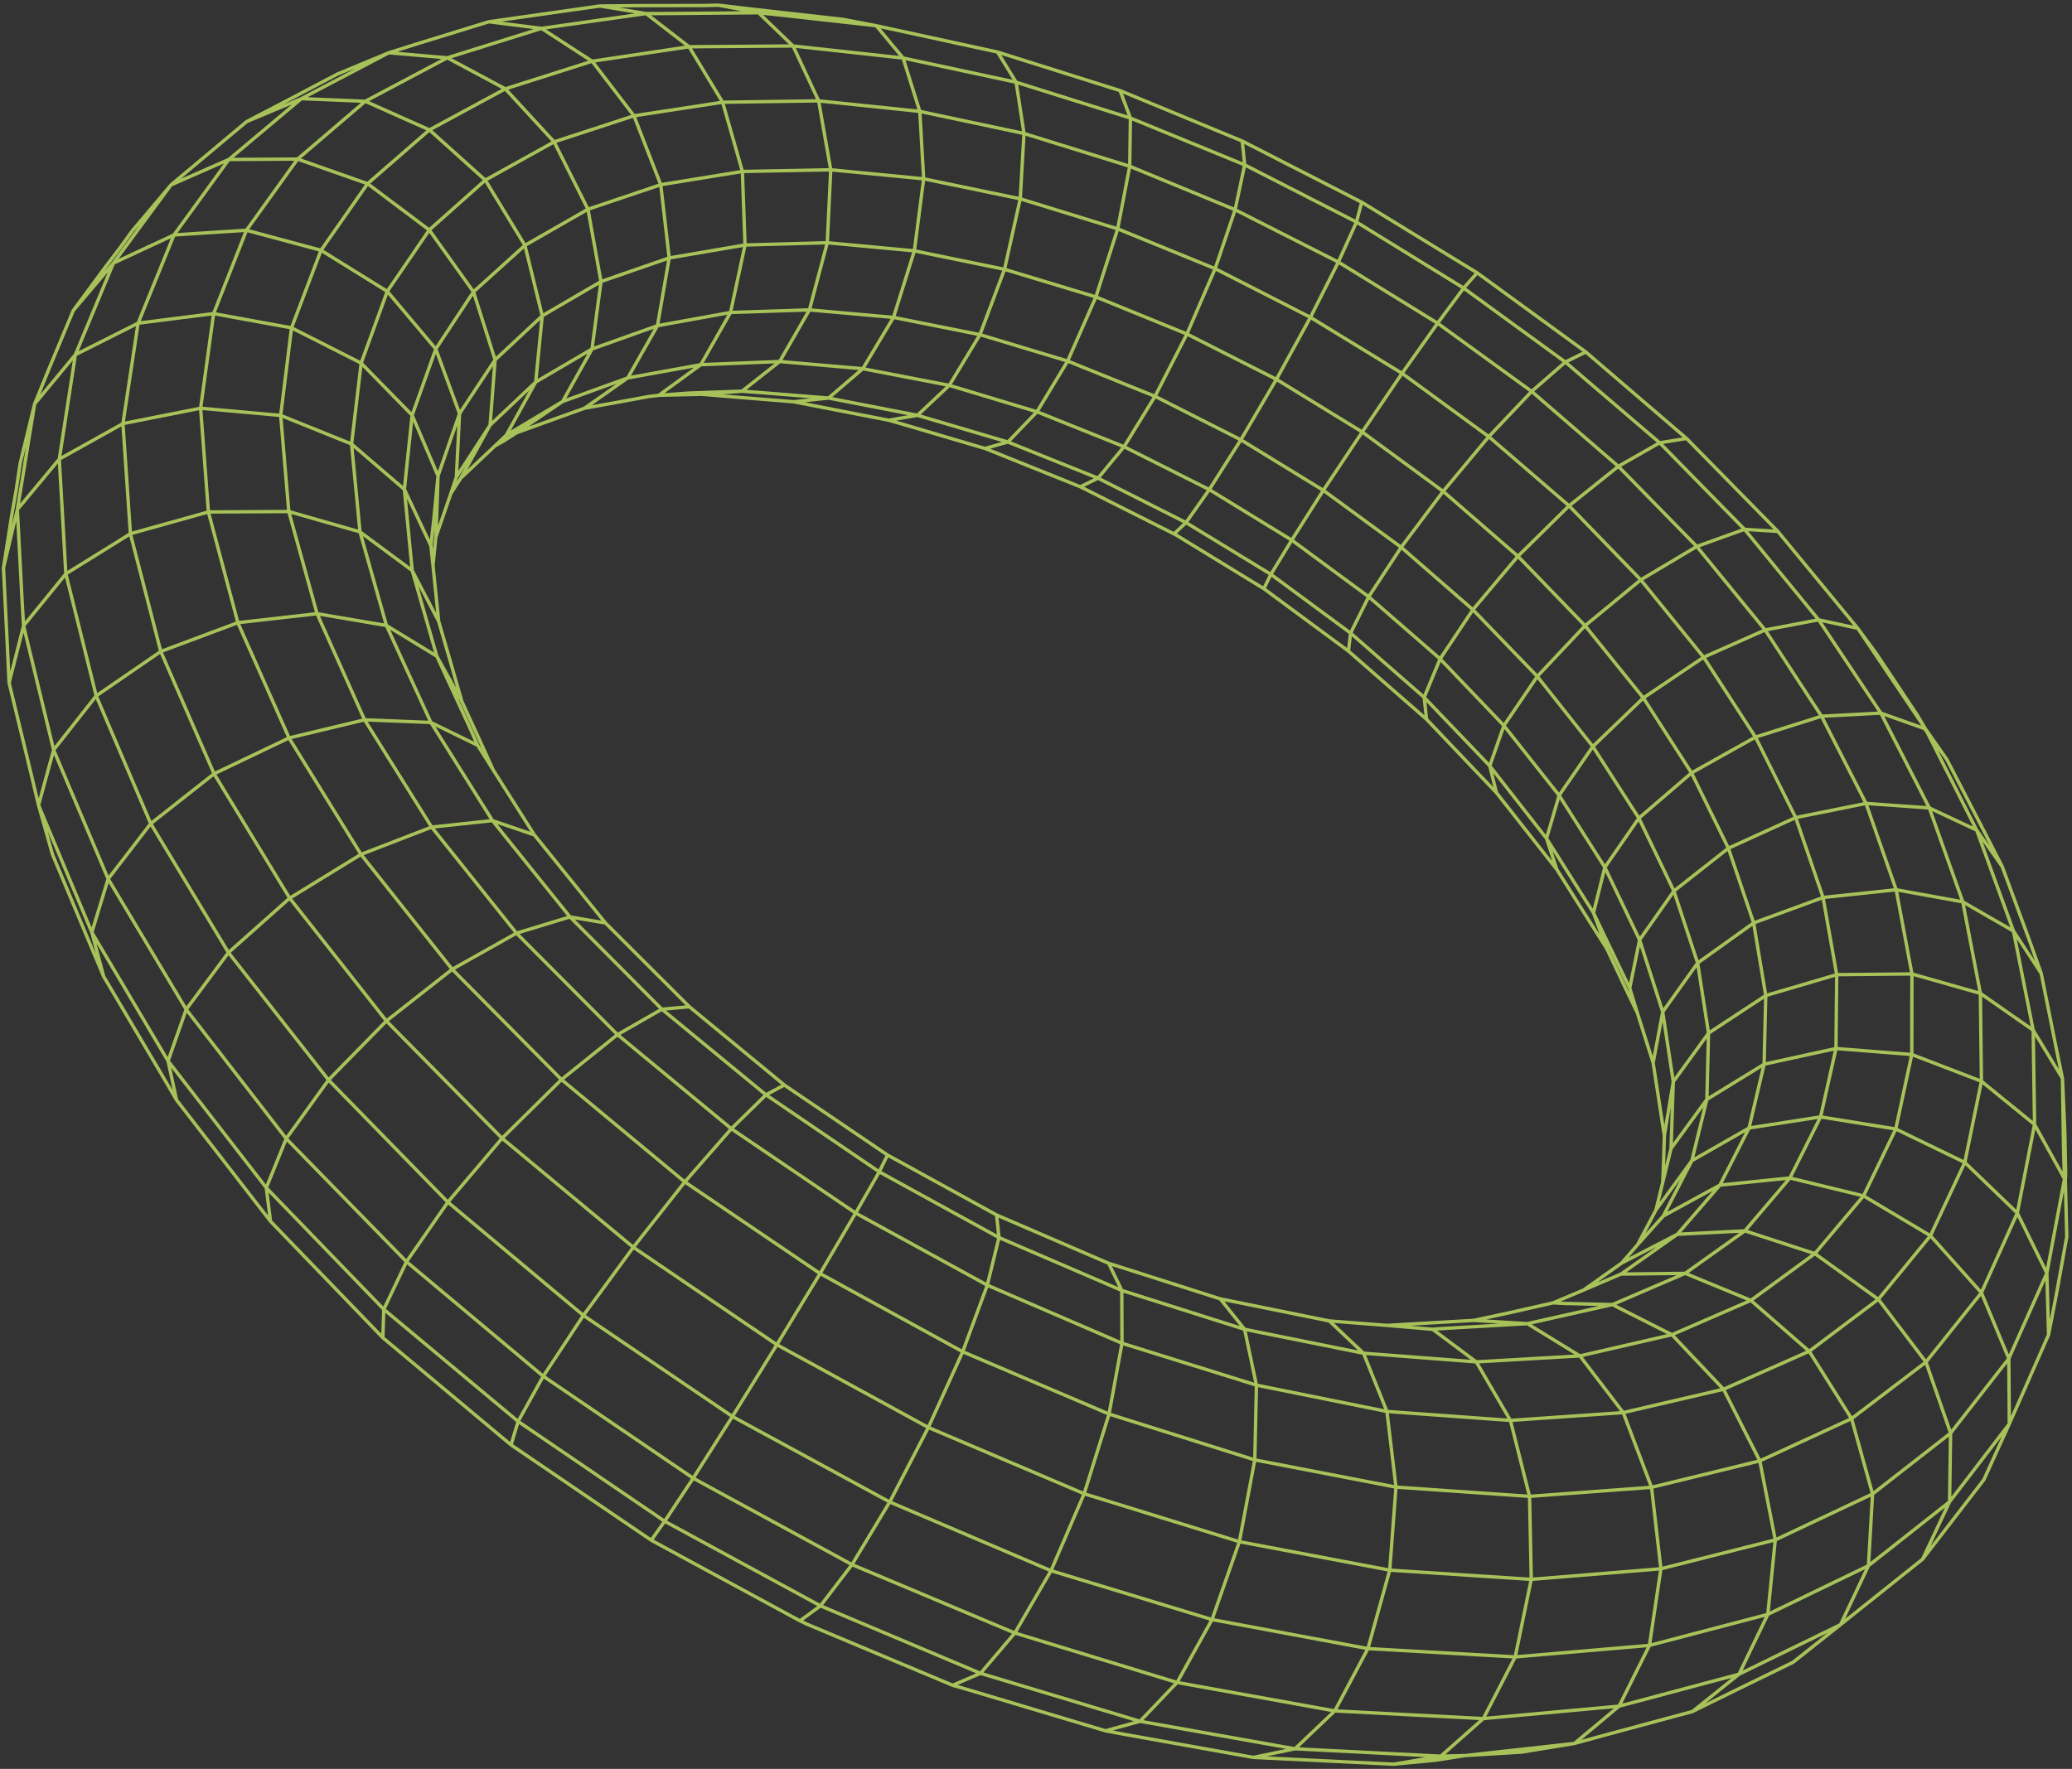 <svg width="493" height="421" viewBox="0 0 493 421" fill="none" xmlns="http://www.w3.org/2000/svg">
<rect x="0" y="0" width="493" height="421" fill="#333333" stroke="none"/>
<path d="M330.031 315.447L338.979 314.924L350.691 314.251M330.031 315.447L316.286 314.379M330.031 315.447L340.867 316.373M350.691 314.251L359.204 312.422L369.536 310.081M350.691 314.251L363.418 315.029M369.536 310.081L376.815 307.019M369.536 310.081L372.3 310.222L383.646 310.494M376.815 307.019L385.844 300.613M376.815 307.019L385.695 303.228M385.844 300.613L389.633 296.249M385.844 300.613L399.093 293.765M389.633 296.249L395.754 289.413M389.633 296.249L394.011 287.963M395.754 289.413L402.541 276.257M395.754 289.413L409.223 282.056M402.541 276.257L406.128 261.653M402.541 276.257L416.155 268.464M402.541 276.257L394.011 287.963M406.128 261.653L406.518 245.893M406.128 261.653L419.744 253.28M406.128 261.653L397.599 273.36M406.518 245.893L420.134 236.938M406.518 245.893L398.134 257.454M406.518 245.893L403.927 229.194M420.134 236.938L437.017 231.972M420.134 236.938L419.744 253.28M420.134 236.938L417.253 219.658M437.017 231.972L454.91 231.798M437.017 231.972L436.842 249.547M437.017 231.972L433.774 213.603M454.91 231.798L471.196 236.42M454.91 231.798L454.879 250.971M454.91 231.798L451.161 211.76M471.196 236.42L483.765 245.187M471.196 236.42L471.453 257.335M471.196 236.42L467.012 214.639M483.765 245.187L490.729 256.65M483.765 245.187L484.092 267.627M483.765 245.187L479.076 221.591M490.729 256.65L490.993 273.353L491.199 280.688L487.017 302.991M490.729 256.65L491.29 269.431L491.492 279.235L491.417 280.906M490.729 256.65L489.141 248.955L485.678 231.676M487.017 302.991L477.964 323.341M487.017 302.991L487.43 317.661M487.017 302.991L479.984 288.695M477.964 323.341L478.084 338.882M477.964 323.341L464.116 341.084M477.964 323.341L471.444 307.664M478.084 338.882L472.025 352.182L457.447 371.088M478.084 338.882L463.87 357.424M478.084 338.882L487.43 317.661M457.447 371.088L437.929 386.662M457.447 371.088L463.87 357.424M437.929 386.662L413.762 398.467M437.929 386.662L426.64 395.613L411.572 402.973L402.691 407.345M437.929 386.662L444.571 372.634M413.762 398.467L385.236 406.066M413.762 398.467L402.691 407.345M413.762 398.467L420.622 384.221M385.236 406.066L374.602 414.943M385.236 406.066L392.461 391.602M385.236 406.066L352.936 409.023M374.602 414.943L362.088 416.997L348.631 417.818M374.602 414.943L348.631 417.818M374.602 414.943L381.807 412.971L402.691 407.345M348.631 417.818L342.812 417.972M348.631 417.818L341.719 418.919L331.607 419.879M342.812 417.972L308.12 416.213M342.812 417.972L331.607 419.879M342.812 417.972L352.936 409.023M308.12 416.213L271.253 409.664M308.12 416.213L298.224 418.263M308.12 416.213L317.59 407.192M271.253 409.664L233.303 398.251M271.253 409.664L263.03 411.929M271.253 409.664L280.069 400.426M233.303 398.251L226.679 401.094M233.303 398.251L195.215 382.19M233.303 398.251L241.465 388.651M226.679 401.094L192.007 386.552L190.336 385.756M226.679 401.094L229.951 402.033L263.03 411.929M190.336 385.756L154.945 366.568M190.336 385.756L195.215 382.19M154.945 366.568L121.595 343.89M154.945 366.568L158.152 362.06M121.595 343.89L91.088 318.376M121.595 343.89L123.278 338.296M91.088 318.376L91.317 311.621M91.088 318.376L64.366 290.676M91.317 311.621L63.36 282.689M91.317 311.621L96.718 300.283M91.317 311.621L123.278 338.296M63.36 282.689L39.989 252.515M63.36 282.689L68.107 270.989M63.36 282.689L64.366 290.676M39.989 252.515L21.854 221.897M39.989 252.515L44.3 240.235M39.989 252.515L42.01 261.808M21.854 221.897L19.753 216.889L9.174 191.633M21.854 221.897L25.73 209.181M21.854 221.897L24.674 232.423M9.174 191.633L7.585 184.954L2.166 162.521M9.174 191.633L12.759 178.481M9.174 191.633L12.501 203.392L16.486 212.9L21.196 224.15L24.674 232.423M2.166 162.521L5.607 148.935M2.166 162.521L1.744 153.662L0.829 135.144M5.607 148.935L5.253 142.908L4.125 121.267M5.607 148.935L12.759 178.481M5.607 148.935L15.665 136.573M4.125 121.267L5.3 114.148L8.239 96.132M4.125 121.267L14.109 109.268M4.125 121.267L0.829 135.144M8.239 96.132L11.744 87.557L17.44 73.894M8.239 96.132L17.931 84.424M8.239 96.132L4.797 110.3L3.914 116.256L2.74 122.94L0.829 135.144M17.44 73.894L25.166 63.423L28.447 59.133L31.436 54.989L40.691 44.007M17.44 73.894L26.986 62.622M40.691 44.007L54.448 37.958M40.691 44.007L58.681 28.945M40.691 44.007L26.986 62.622M54.448 37.958L71.71 23.477M54.448 37.958L70.814 37.858M54.448 37.958L41.399 55.917M71.71 23.477L86.911 24.106M71.71 23.477L92.53 12.549M71.71 23.477L58.681 28.945M86.911 24.106L102.175 30.908M86.911 24.106L106.421 13.761M86.911 24.106L70.814 37.858M102.175 30.908L115.466 42.869M102.175 30.908L120.229 21.147M102.175 30.908L87.461 43.714M115.466 42.869L124.896 58.396M115.466 42.869L131.846 33.765M115.466 42.869L102.136 54.729M124.896 58.396L129.015 75.166M124.896 58.396L139.894 49.802M124.896 58.396L112.659 69.455M129.015 75.166L127.462 90.928M129.015 75.166L142.994 67.009M129.015 75.166L117.797 85.642M127.462 90.928L116.607 101.185M127.462 90.928L140.858 83.063M127.462 90.928L120.458 103.576M116.607 101.185L108.586 113.545M116.607 101.185L109.604 113.834M116.607 101.185L117.797 85.642M108.586 113.545L107.271 117.468M108.586 113.545L109.339 98.438M107.271 117.468L103.69 127.86M107.271 117.468L109.604 113.834M103.69 127.86L103.32 131.564L103.024 134.615M103.69 127.86L103.917 122.703L104.222 113.261M103.024 134.615L104.384 147.903M103.024 134.615L102.523 129.896M104.384 147.903L107.423 158.357L109.882 166.922M104.384 147.903L98.076 135.785M109.882 166.922L114.955 177.953L117.347 183.251M109.882 166.922L103.935 156.183M117.347 183.251L127.141 198.704M117.347 183.251L113.647 177.374M127.141 198.704L144.055 219.665M127.141 198.704L117.182 195.306M144.055 219.665L164.025 239.605M144.055 219.665L135.619 218.226M164.025 239.605L186.615 258.233M164.025 239.605L157.477 240.196M186.615 258.233L211.173 274.897M186.615 258.233L182.248 260.564M211.173 274.897L237.117 289.162M211.173 274.897L209.203 278.894M237.117 289.162L263.793 300.666M237.117 289.162L237.69 294.535M263.793 300.666L290.327 309.12M263.793 300.666L266.91 307.124M290.327 309.12L316.286 314.379M290.327 309.12L296.134 316.373M316.286 314.379L324.42 322.065M340.867 316.373L341.522 316.299L346.469 316.001L363.418 315.029M340.867 316.373L351.256 324.127M363.418 315.029L375.916 322.707M363.418 315.029L383.646 310.494M375.916 322.707L386.223 336.199M375.916 322.707L351.256 324.127M375.916 322.707L397.818 317.661M386.223 336.199L392.959 353.981M386.223 336.199L359.38 338.058M386.223 336.199L410.089 330.64M392.959 353.981L395.182 373.368M392.959 353.981L363.933 356.134M392.959 353.981L418.717 347.693M395.182 373.368L392.461 391.602M395.182 373.368L364.337 375.887M395.182 373.368L422.396 366.497M392.461 391.602L360.525 394.341M392.461 391.602L420.622 384.221M352.936 409.023L317.59 407.192M352.936 409.023L360.525 394.341M317.59 407.192L280.069 400.426M317.59 407.192L325.47 392.364M280.069 400.426L241.465 388.651M280.069 400.426L288.385 385.452M241.465 388.651L202.722 372.373M241.465 388.651L250.072 373.822M202.722 372.373L164.934 351.809M202.722 372.373L195.215 382.19M202.722 372.373L211.694 357.47M164.934 351.809L129.259 327.537M164.934 351.809L158.152 362.06M164.934 351.809L174.268 337.124M129.259 327.537L96.718 300.283M129.259 327.537L138.811 313.07M129.259 327.537L123.278 338.296M96.718 300.283L68.107 270.989M96.718 300.283L106.56 286.106M68.107 270.989L44.3 240.235M68.107 270.989L78.167 257.029M44.3 240.235L25.73 209.181M44.3 240.235L54.359 226.71M25.73 209.181L12.759 178.481M25.73 209.181L35.861 196.019M12.759 178.481L22.891 165.611M15.665 136.573L31.028 127.034M15.665 136.573L14.109 109.268M15.665 136.573L22.891 165.611M31.028 127.034L49.584 121.847M31.028 127.034L29.252 100.819M31.028 127.034L38.256 155.055M49.584 121.847L68.714 121.744M49.584 121.847L47.733 97.157M49.584 121.847L56.597 148.199M68.714 121.744L85.653 126.582M68.714 121.744L66.787 98.87M68.714 121.744L75.439 146.062M85.653 126.582L91.945 148.868M85.653 126.582L83.651 105.669M85.653 126.582L98.076 135.785M91.945 148.868L102.527 171.945M91.945 148.868L103.935 156.183M91.945 148.868L75.439 146.062M102.527 171.945L117.182 195.306M102.527 171.945L113.647 177.374M102.527 171.945L86.744 171.317M117.182 195.306L135.619 218.226M117.182 195.306L102.705 196.855M135.619 218.226L157.477 240.196M135.619 218.226L122.884 222.096M157.477 240.196L182.248 260.564M157.477 240.196L146.921 246.241M182.248 260.564L209.203 278.894M182.248 260.564L174.015 268.638M209.203 278.894L237.69 294.535M209.203 278.894L203.586 288.708M237.69 294.535L266.91 307.124M237.69 294.535L234.908 305.869M266.91 307.124L296.134 316.373M266.91 307.124L266.962 319.688M296.134 316.373L324.42 322.065M296.134 316.373L298.95 329.659M324.42 322.065L351.256 324.127M324.42 322.065L329.998 335.927M351.256 324.127L359.38 338.058M397.818 317.661L416.597 309.496M397.818 317.661L410.089 330.64M397.818 317.661L383.646 310.494M416.597 309.496L431.817 298.36M416.597 309.496L430.471 321.602M416.597 309.496L400.969 303.058M431.817 298.36L443.405 284.615M431.817 298.36L446.929 309.229M431.817 298.36L415.169 292.94M443.405 284.615L451.068 268.697M443.405 284.615L459.318 294.103M443.405 284.615L425.882 280.358M451.068 268.697L454.879 250.971M451.068 268.697L467.494 276.66M451.068 268.697L433.179 265.821M454.879 250.971L471.453 257.335M454.879 250.971L436.842 249.547M451.161 211.76L443.993 191.218M451.161 211.76L467.012 214.639M451.161 211.76L433.774 213.603M443.993 191.218L433.407 170.465M443.993 191.218L459.048 192.283M443.993 191.218L427.258 194.586M433.407 170.465L419.984 149.933M433.407 170.465L447.52 169.716M433.407 170.465L417.688 175.428M419.984 149.933L403.724 130.061M419.984 149.933L432.718 147.516M419.984 149.933L405.354 156.421M403.724 130.061L385.062 110.991M403.724 130.061L415.078 125.975M403.724 130.061L390.4 137.998M385.062 110.991L364.434 93.158M385.062 110.991L394.89 105.382M385.062 110.991L373.336 120.378M364.434 93.158L342.057 76.926M364.434 93.158L372.446 86.173M364.434 93.158L354.233 103.923M342.057 76.926L318.441 62.367M342.057 76.926L348.253 68.564M342.057 76.926L333.6 88.851M318.441 62.367L293.877 49.915M318.441 62.367L311.801 75.523M318.441 62.367L322.749 52.846M293.877 49.915L268.799 39.57M293.877 49.915L289.126 63.94M293.877 49.915L296.149 39.236M268.799 39.57L243.646 31.768M268.799 39.57L265.939 54.464M268.799 39.57L268.964 28.096M243.646 31.768L218.851 26.507M243.646 31.768L242.747 47.311M243.646 31.768L241.774 19.57M218.851 26.507L194.78 24.004M218.851 26.507L219.771 42.555M218.851 26.507L214.871 13.804M194.78 24.004L188.691 10.941M194.78 24.004L171.94 24.331M194.78 24.004L197.662 40.412M188.691 10.941L180.484 3.038M188.691 10.941L214.871 13.804M188.691 10.941L163.96 11.126M180.484 3.038L170.959 1.238M180.484 3.038L185.357 3.539L208.483 6.116M180.484 3.038L159.1 3.218L153.717 3.227M170.959 1.238L167.104 1.317L151.393 1.343L142.737 1.429M170.959 1.238L179.54 2.241L186.449 3.029L200.557 4.603L208.483 6.116M142.737 1.429L124.621 4L116.328 5.176M142.737 1.429L153.717 3.227M116.328 5.176L99.953 10.213L92.53 12.549M116.328 5.176L128.835 6.753M92.53 12.549L80.376 17.58L76.08 19.838L69.31 23.408L58.681 28.945M92.53 12.549L106.421 13.761M26.986 62.622L17.931 84.424M26.986 62.622L41.399 55.917M17.931 84.424L14.109 109.268M17.931 84.424L32.855 76.92M14.109 109.268L29.252 100.819M22.891 165.611L35.861 196.019M22.891 165.611L38.256 155.055M35.861 196.019L54.359 226.71M35.861 196.019L50.937 184.157M54.359 226.71L78.167 257.029M54.359 226.71L68.927 213.759M78.167 257.029L106.56 286.106M78.167 257.029L91.937 242.989M106.56 286.106L138.811 313.07M106.56 286.106L119.459 270.906M138.811 313.07L174.268 337.124M138.811 313.07L150.694 296.855M174.268 337.124L211.694 357.47M174.268 337.124L184.842 320.04M211.694 357.47L250.072 373.822M211.694 357.47L220.887 339.735M250.072 373.822L288.385 385.452M250.072 373.822L257.957 355.507M288.385 385.452L325.47 392.364M288.385 385.452L294.889 366.922M325.47 392.364L360.525 394.341M325.47 392.364L330.664 373.69M360.525 394.341L364.337 375.887M420.622 384.221L444.571 372.634M420.622 384.221L422.396 366.497M444.571 372.634L463.87 357.424M444.571 372.634L445.544 355.566M463.87 357.424L464.116 341.084M487.43 317.661L489.337 307.781L491.759 294.341L491.417 280.906M491.417 280.906L484.092 267.627M485.678 231.676L482.854 223.764L476.409 206.272M485.678 231.676L479.076 221.591M476.409 206.272L470.313 197.566M476.409 206.272L472.421 198.507L463.212 180.729M470.313 197.566L459.048 192.283M470.313 197.566L479.076 221.591M470.313 197.566L458.133 173.475M459.048 192.283L447.52 169.716M459.048 192.283L467.012 214.639M447.52 169.716L432.718 147.516M447.52 169.716L457.914 173.402L463.212 180.729M432.718 147.516L415.078 125.975M432.718 147.516L442.024 149.535M415.078 125.975L394.89 105.382M415.078 125.975L423.005 126.471M394.89 105.382L372.446 86.173M394.89 105.382L401.293 104.355M372.446 86.173L348.253 68.564M372.446 86.173L377.323 83.768M348.253 68.564L322.749 52.846M348.253 68.564L351.46 64.928M322.749 52.846L296.149 39.236M322.749 52.846L323.993 48.123M296.149 39.236L268.964 28.096M296.149 39.236L295.577 33.572M268.964 28.096L241.774 19.57M268.964 28.096L266.501 21.563M241.774 19.57L214.871 13.804M241.774 19.57L237.349 12.387M214.871 13.804L208.483 6.116M163.96 11.126L153.717 3.227M163.96 11.126L140.897 14.577M163.96 11.126L171.94 24.331M153.717 3.227L128.835 6.753M128.835 6.753L106.421 13.761M128.835 6.753L140.897 14.577M106.421 13.761L120.229 21.147M70.814 37.858L58.64 54.8M70.814 37.858L87.461 43.714M58.64 54.8L50.825 74.639M58.64 54.8L76.38 59.564M58.64 54.8L41.399 55.917M50.825 74.639L47.733 97.157M50.825 74.639L69.367 78.022M50.825 74.639L32.855 76.92M47.733 97.157L66.787 98.87M47.733 97.157L29.252 100.819M56.597 148.199L68.772 175.631M56.597 148.199L75.439 146.062M56.597 148.199L38.256 155.055M68.772 175.631L85.892 203.346M68.772 175.631L86.744 171.317M68.772 175.631L50.937 184.157M85.892 203.346L107.596 230.691M85.892 203.346L102.705 196.855M85.892 203.346L68.927 213.759M107.596 230.691L133.593 256.939M107.596 230.691L122.884 222.096M107.596 230.691L91.937 242.989M133.593 256.939L162.939 281.294M133.593 256.939L146.921 246.241M133.593 256.939L119.459 270.906M162.939 281.294L195.125 303.101M162.939 281.294L174.015 268.638M162.939 281.294L150.694 296.855M195.125 303.101L229.063 321.711M195.125 303.101L184.842 320.04M195.125 303.101L203.586 288.708M229.063 321.711L263.88 336.542M229.063 321.711L220.887 339.735M229.063 321.711L234.908 305.869M263.88 336.542L298.557 347.453M263.88 336.542L257.957 355.507M263.88 336.542L266.962 319.688M298.557 347.453L332.151 353.934M298.557 347.453L294.889 366.922M298.557 347.453L298.95 329.659M332.151 353.934L363.933 356.134M332.151 353.934L330.664 373.69M332.151 353.934L329.998 335.927M363.933 356.134L364.337 375.887M363.933 356.134L359.38 338.058M418.717 347.693L440.555 337.636M418.717 347.693L422.396 366.497M418.717 347.693L410.089 330.64M440.555 337.636L458.251 324.171M440.555 337.636L445.544 355.566M440.555 337.636L430.471 321.602M458.251 324.171L471.444 307.664M458.251 324.171L464.116 341.084M458.251 324.171L446.929 309.229M471.444 307.664L479.984 288.695M471.444 307.664L459.318 294.103M479.984 288.695L484.092 267.627M479.984 288.695L467.494 276.66M484.092 267.627L471.453 257.335M479.076 221.591L467.012 214.639M433.774 213.603L417.253 219.658M433.774 213.603L427.258 194.586M417.253 219.658L403.927 229.194M417.253 219.658L411.244 201.874M403.927 229.194L395.616 240.827M403.927 229.194L398.281 212.063M395.616 240.827L398.134 257.454M395.616 240.827L393.341 252.959M395.616 240.827L390.115 223.696M398.134 257.454L397.599 273.36M398.134 257.454L396.004 270.312M397.599 273.36L395.622 281.424M395.622 281.424L394.011 287.963M395.622 281.424L395.849 275.832L396.004 270.312M122.884 222.096L102.705 196.855M122.884 222.096L146.921 246.241M91.937 242.989L68.927 213.759M91.937 242.989L119.459 270.906M64.366 290.676L42.01 261.808M102.705 196.855L86.744 171.317M68.927 213.759L50.937 184.157M42.01 261.808L38.745 256.221L25.326 233.511L24.674 232.423M140.897 14.577L120.229 21.147M140.897 14.577L150.84 27.561M120.229 21.147L131.846 33.765M87.461 43.714L76.38 59.564M87.461 43.714L102.136 54.729M76.38 59.564L69.367 78.022M76.38 59.564L92.147 69.343M69.367 78.022L66.787 98.87M69.367 78.022L85.937 86.42M66.787 98.87L83.651 105.669M75.439 146.062L86.744 171.317M146.921 246.241L174.015 268.638M174.015 268.638L203.586 288.708M203.586 288.708L234.908 305.869M234.908 305.869L266.962 319.688M266.962 319.688L298.95 329.659M298.95 329.659L329.998 335.927M329.998 335.927L359.38 338.058M410.089 330.64L430.471 321.602M430.471 321.602L446.929 309.229M446.929 309.229L459.318 294.103M459.318 294.103L467.494 276.66M467.494 276.66L471.453 257.335M458.133 173.475L456.247 170.282L446.452 155.556L442.024 149.535M458.133 173.475L463.212 180.729M458.133 173.475L442.024 149.535M442.024 149.535L423.005 126.471M423.005 126.471L401.293 104.355M401.293 104.355L377.323 83.768M373.336 120.378L361.169 132.381M373.336 120.378L390.4 137.998M373.336 120.378L354.233 103.923M361.169 132.381L350.456 145.107M361.169 132.381L377.144 148.913M361.169 132.381L343.374 116.94M350.456 145.107L342.654 156.813M350.456 145.107L365.778 160.987M350.456 145.107L333.387 130.247M342.654 156.813L338.857 165.97M342.654 156.813L357.831 172.693M342.654 156.813L325.659 142.025M338.857 165.97L339.431 171.198M338.857 165.97L354.469 182.285M338.857 165.97L321.353 150.675M339.431 171.198L356.059 188.674M339.431 171.198L320.837 154.96M356.059 188.674L370.431 206.952M356.059 188.674L354.469 182.285M370.431 206.952L378.556 219.866L382.329 225.815M370.431 206.952L367.97 199.548M109.604 113.834L117.763 106.122M117.797 85.642L112.659 69.455M117.797 85.642L109.339 98.438M112.659 69.455L102.136 54.729M112.659 69.455L103.69 83.05M102.136 54.729L92.147 69.343M41.399 55.917L32.855 76.92M32.855 76.92L29.252 100.819M38.256 155.055L50.937 184.157M119.459 270.906L150.694 296.855M150.694 296.855L184.842 320.04M184.842 320.04L220.887 339.735M220.887 339.735L257.957 355.507M257.957 355.507L294.889 366.922M294.889 366.922L330.664 373.69M330.664 373.69L364.337 375.887M422.396 366.497L445.544 355.566M445.544 355.566L464.116 341.084M383.646 310.494L400.969 303.058M400.969 303.058L415.169 292.94M400.969 303.058L385.695 303.228M415.169 292.94L425.882 280.358M415.169 292.94L399.093 293.765M425.882 280.358L433.179 265.821M425.882 280.358L409.223 282.056M433.179 265.821L436.842 249.547M433.179 265.821L416.155 268.464M436.842 249.547L419.744 253.28M427.258 194.586L417.688 175.428M427.258 194.586L411.244 201.874M417.688 175.428L405.354 156.421M417.688 175.428L402.473 183.95M405.354 156.421L390.4 137.998M405.354 156.421L391.009 166.103M390.4 137.998L377.144 148.913M354.233 103.923L333.6 88.851M354.233 103.923L343.374 116.94M333.6 88.851L311.801 75.523M333.6 88.851L324.122 102.81M311.801 75.523L289.126 63.94M311.801 75.523L303.703 90.279M289.126 63.94L265.939 54.464M289.126 63.94L282.409 79.492M265.939 54.464L242.747 47.311M265.939 54.464L260.748 70.667M242.747 47.311L219.771 42.555M242.747 47.311L239.011 64.094M219.771 42.555L197.662 40.412M219.771 42.555L217.561 59.698M197.662 40.412L176.641 40.809M197.662 40.412L196.833 57.771M176.641 40.809L157.215 43.964M176.641 40.809L177.267 58.311M176.641 40.809L171.94 24.331M157.215 43.964L139.894 49.802M157.215 43.964L159.223 61.391M157.215 43.964L150.84 27.561M139.894 49.802L142.994 67.009M139.894 49.802L131.846 33.765M103.69 83.05L98.064 98.819M103.69 83.05L109.339 98.438M103.69 83.05L92.147 69.343M98.064 98.819L96.216 116.47M98.064 98.819L104.222 113.261M98.064 98.819L85.937 86.42M96.216 116.47L98.076 135.785M96.216 116.47L102.523 129.896M96.216 116.47L83.651 105.669M98.076 135.785L103.935 156.183M103.935 156.183L111.545 172.657L113.647 177.374M402.473 183.95L389.944 194.719M402.473 183.95L411.244 201.874M402.473 183.95L391.009 166.103M389.944 194.719L381.851 206.425M389.944 194.719L398.281 212.063M389.944 194.719L378.989 177.67M381.851 206.425L379.142 217.25M381.851 206.425L390.115 223.696M381.851 206.425L370.969 189.303M379.142 217.25L386.102 231.764L387.769 235.175M379.142 217.25L382.329 225.815M379.142 217.25L367.97 199.548M387.769 235.175L390.115 223.696M387.769 235.175L389.578 241.055M385.695 303.228L399.093 293.765M399.093 293.765L409.223 282.056M409.223 282.056L416.155 268.464M416.155 268.464L419.744 253.28M411.244 201.874L398.281 212.063M391.009 166.103L377.144 148.913M391.009 166.103L378.989 177.67M377.144 148.913L365.778 160.987M343.374 116.94L324.122 102.81M343.374 116.94L333.387 130.247M324.122 102.81L303.703 90.279M324.122 102.81L314.862 116.696M303.703 90.279L282.409 79.492M303.703 90.279L295.243 104.673M282.409 79.492L260.748 70.667M282.409 79.492L274.82 94.32M260.748 70.667L239.011 64.094M260.748 70.667L254.032 85.93M239.011 64.094L217.561 59.698M239.011 64.094L233.166 79.645M217.561 59.698L196.833 57.771M217.561 59.698L212.589 75.539M196.833 57.771L177.267 58.311M196.833 57.771L192.589 73.755M177.267 58.311L159.223 61.391M177.267 58.311L173.822 74.367M159.223 61.391L142.994 67.009M159.223 61.391L156.433 77.518M142.994 67.009L140.858 83.063M109.339 98.438L104.222 113.261M104.222 113.261L103.187 123.867L102.523 129.896M263.03 411.929L268.047 412.865L298.224 418.263M298.224 418.263L305.569 418.614L327.316 419.668L331.607 419.879M92.147 69.343L85.937 86.42M83.651 105.669L85.937 86.42M378.989 177.67L370.969 189.303M378.989 177.67L365.778 160.987M370.969 189.303L367.97 199.548M370.969 189.303L357.831 172.693M225.873 91.712L233.166 79.645M225.873 91.712L246.738 97.997M225.873 91.712L218.297 98.842M225.873 91.712L205.295 87.751M233.166 79.645L254.032 85.93M233.166 79.645L212.589 75.539M237.349 12.387L266.501 21.563M237.349 12.387L208.483 6.116M171.94 24.331L150.84 27.561M150.84 27.561L131.846 33.765M122.933 102.991L133.855 95.565M122.933 102.991L131.375 99.927L139.09 97.155M122.933 102.991L119.729 105.029L117.763 106.122M133.855 95.565L140.858 83.063M133.855 95.565L149.357 89.948M133.855 95.565L120.458 103.576M140.858 83.063L156.433 77.518M139.09 97.155L149.357 89.948M139.09 97.155L146.002 95.909L154.369 94.37L156.842 94.075M149.357 89.948L156.433 77.518M149.357 89.948L166.747 86.797M156.433 77.518L173.822 74.367M157.061 93.857L166.747 86.797M166.747 86.797L173.822 74.367M166.747 86.797L185.513 86.04M173.822 74.367L192.589 73.755M377.323 83.768L351.46 64.928M351.46 64.928L323.993 48.123M323.993 48.123L295.577 33.572M295.577 33.572L266.501 21.563M398.281 212.063L390.115 223.696M389.578 241.055L393.341 252.959M389.578 241.055L387.403 236.555L382.329 225.815M393.341 252.959L396.004 270.312M365.778 160.987L357.831 172.693M333.387 130.247L314.862 116.696M333.387 130.247L325.659 142.025M314.862 116.696L295.243 104.673M314.862 116.696L307.351 128.546M295.243 104.673L274.82 94.32M295.243 104.673L287.732 116.523M274.82 94.32L254.032 85.93M274.82 94.32L267.455 106.315M254.032 85.93L246.738 97.997M212.589 75.539L192.589 73.755M212.589 75.539L205.295 87.751M192.589 73.755L185.513 86.04M120.458 103.576L117.763 106.122M195.215 382.19L158.152 362.06M158.152 362.06L123.278 338.296M357.831 172.693L354.469 182.285M354.469 182.285L367.97 199.548M234.359 106.732L239.817 105.198M234.359 106.732L237.266 107.889L257.037 115.846M234.359 106.732L215.747 101.242L211.458 100.015M239.817 105.198L246.738 97.997M239.817 105.198L261.259 113.805M239.817 105.198L218.297 98.842M246.738 97.997L267.455 106.315M257.037 115.846L261.259 113.805M257.037 115.846L258.782 116.715L279.35 127.067M261.259 113.805L267.455 106.315M261.259 113.805L282.19 124.375M267.455 106.315L287.732 116.523M325.659 142.025L321.353 150.675M325.659 142.025L307.351 128.546M321.353 150.675L320.837 154.96M321.353 150.675L302.391 136.689M320.837 154.96L300.713 140.105M279.35 127.067L282.19 124.375M279.35 127.067L280.004 127.429L300.713 140.105M282.19 124.375L287.732 116.523M282.19 124.375L302.391 136.689M287.732 116.523L307.351 128.546M307.351 128.546L302.391 136.689M302.391 136.689L300.713 140.105M218.297 98.842L211.458 100.015M218.297 98.842L197.137 94.737M211.458 100.015L188.844 95.622M188.844 95.622L174.735 94.483L166.953 93.842M188.844 95.622L197.137 94.737M166.953 93.842L156.842 94.075M166.953 93.842L176.556 93.1M156.842 94.075L163.753 93.556L176.556 93.1M176.556 93.1L185.513 86.04M176.556 93.1L181.283 93.455L197.137 94.737M185.513 86.04L205.295 87.751M197.137 94.737L205.295 87.751" stroke="#DBFF6C" stroke-opacity="0.7" stroke-width="0.8" stroke-linecap="round" stroke-linejoin="round"/>
</svg>
